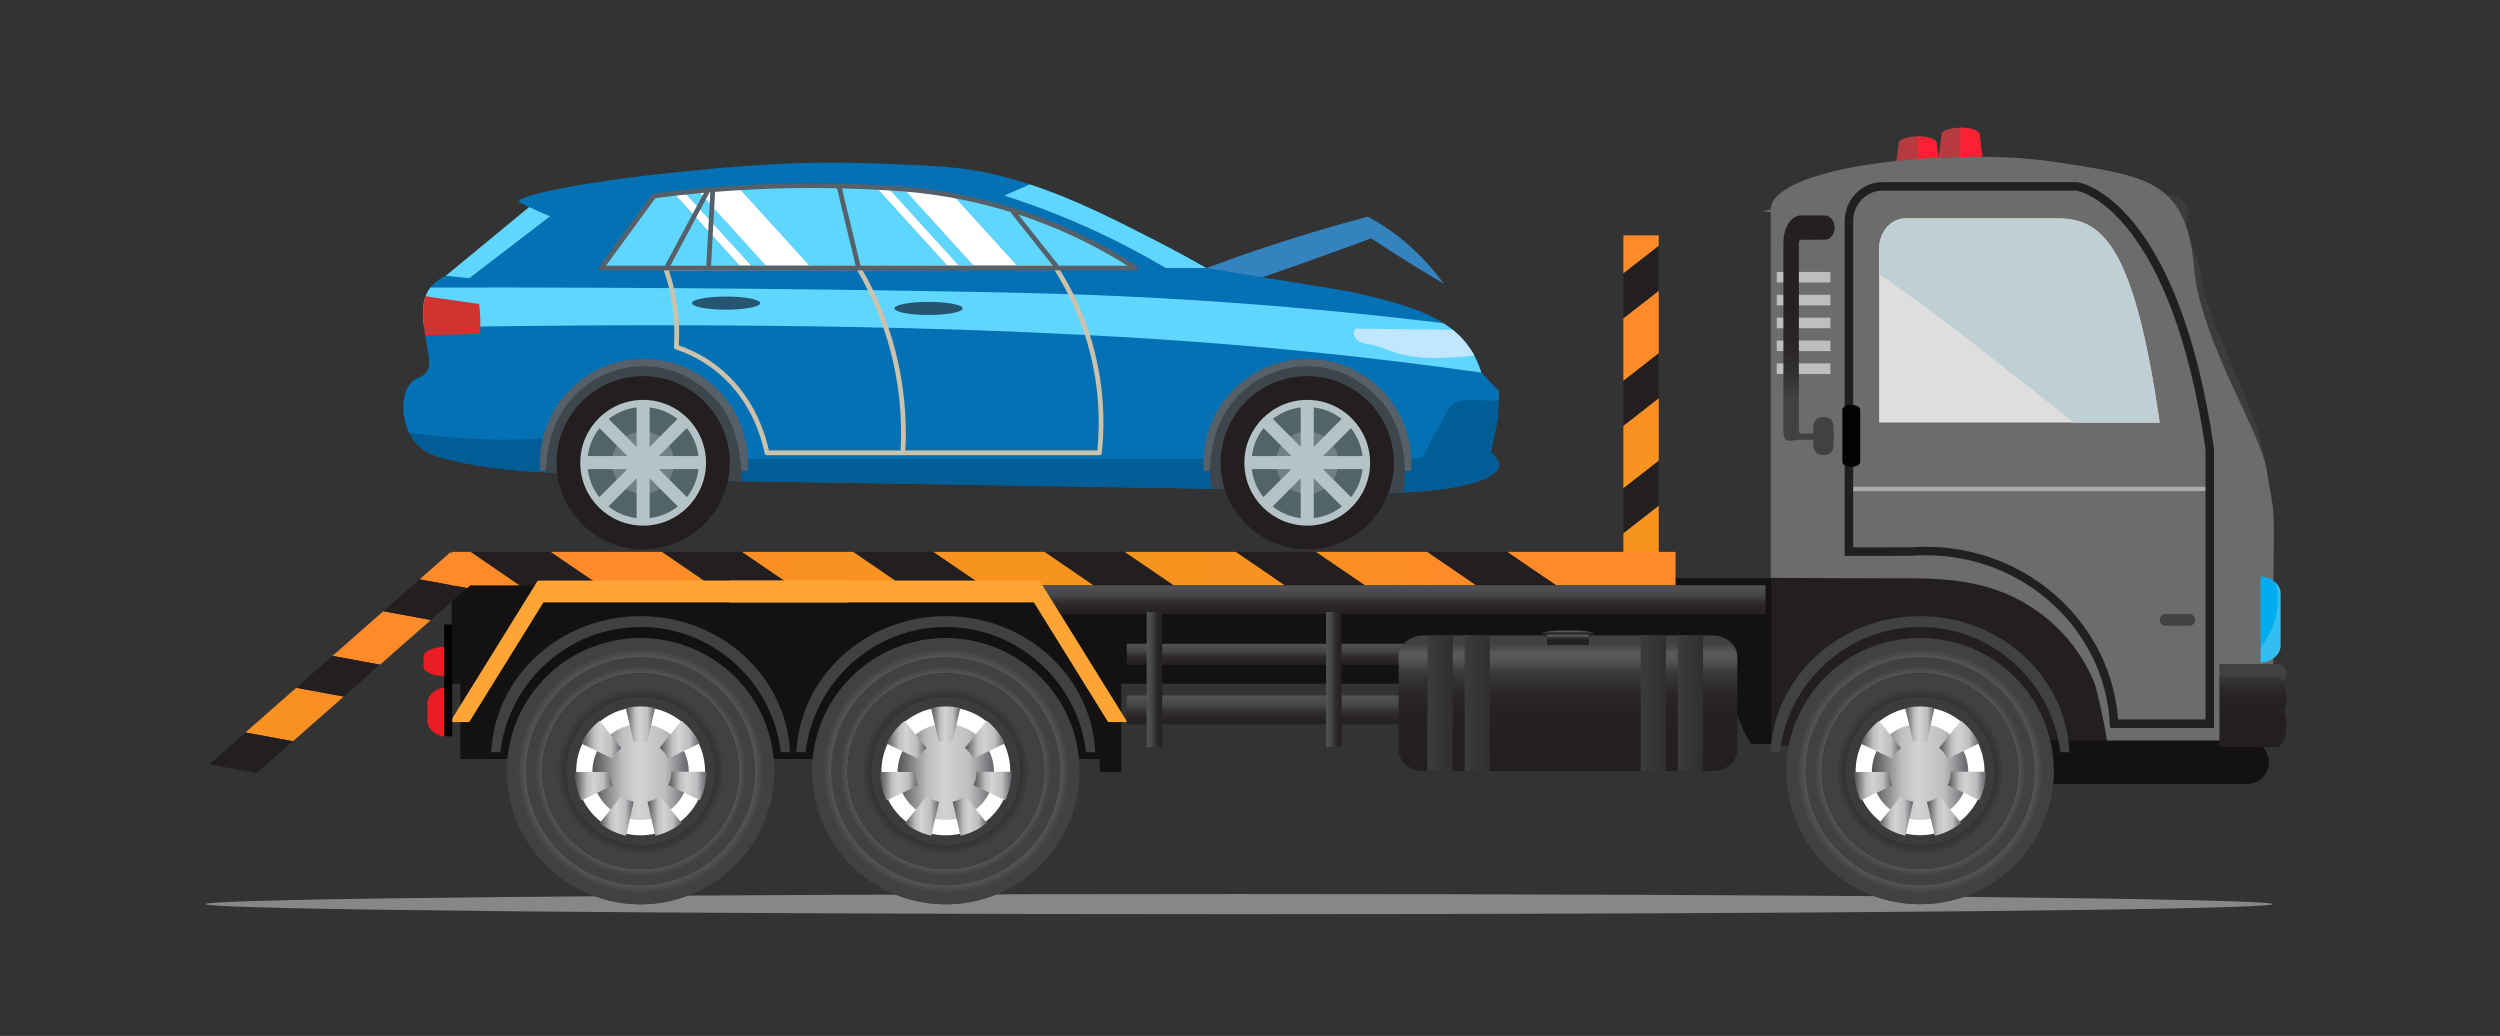 <svg width="292" height="121" viewBox="0 0 292 121" fill="none" xmlns="http://www.w3.org/2000/svg">
<rect x="0" y="0" width="292" height="121" fill="#333333" stroke="none"/>
<path d="M24 105.6C24 106.252 78.049 106.778 144.723 106.778C211.396 106.778 265.445 106.252 265.445 105.6C265.445 104.948 211.398 104.422 144.718 104.422C78.039 104.422 24 104.95 24 105.6Z" fill="#878787"/>
<path d="M52.774 67.535V79.85H202.013C202.353 82.342 203.205 84.739 204.514 86.89H207.162V67.535H52.774Z" fill="#131111"/>
<path d="M130.966 76.334V90.186H128.531C128.475 89.697 128.428 89.181 128.392 88.648H53.774V76.334H130.966Z" fill="#131111"/>
<path d="M226.769 15.736C226.767 15.718 226.767 15.7 226.769 15.683C226.769 15.258 227.763 14.912 228.989 14.912C230.17 14.912 231.136 15.233 231.204 15.638L231.725 19.672H226.266L226.769 15.736Z" fill="#B73A3E"/>
<path d="M228.993 14.912C230.172 14.912 231.125 15.235 231.2 15.638L231.72 19.672H228.99L228.993 14.912Z" fill="#F92133"/>
<path d="M221.765 16.757C221.764 16.74 221.764 16.722 221.765 16.704C221.765 16.28 222.759 15.934 223.985 15.934C225.167 15.934 226.133 16.254 226.201 16.66L226.721 20.707H221.26L221.765 16.757Z" fill="#B73A3E"/>
<path d="M223.989 15.934C225.166 15.934 226.121 16.256 226.196 16.66L226.716 20.707H223.987L223.989 15.934Z" fill="#F92133"/>
<path d="M250.545 22.926L252.01 22.822C252.138 22.877 252.264 22.939 252.383 23.004C252.665 22.883 252.968 22.821 253.275 22.822C253.576 22.824 253.874 22.885 254.151 23.002C254.429 23.119 254.681 23.289 254.892 23.503C255.104 23.717 255.271 23.97 255.384 24.248C255.497 24.526 255.554 24.823 255.552 25.123C255.553 25.581 255.418 26.029 255.164 26.41C256.017 28.423 256.951 30.731 257.06 32.117C257.556 38.404 265.719 49.982 264.736 57.966L250.545 52.919V22.926Z" fill="#3D3B3D"/>
<path d="M206.885 24.467C206.885 21.069 217.926 18.326 231.546 18.326C236.065 18.326 238.681 18.581 243.157 19.335C250.889 20.634 255.179 21.437 255.951 31.081C256.661 39.837 264.054 50.287 264.756 54.975C265.395 59.188 265.609 58.672 265.56 62.914C265.508 68.47 265.484 74.029 265.487 79.59C265.487 83.491 265.093 85.847 263.781 87.064H206.885V24.802C206.885 24.743 206.885 24.683 206.896 24.622C206.889 24.57 206.886 24.518 206.885 24.467Z" fill="#231F20"/>
<path d="M226.279 67.635C224.616 67.537 222.936 67.539 221.221 67.548C219.942 67.548 206.817 67.507 206.817 67.493V24.803C206.817 24.743 205.964 24.684 205.977 24.622C205.99 24.561 206.817 24.516 206.817 24.461C206.817 21.064 217.183 18.32 231.015 18.32C235.606 18.32 238.265 18.575 242.81 19.329C250.663 20.628 255.446 21.431 256.244 31.075C256.966 39.831 264.046 50.284 264.773 54.97C265.413 59.182 265.626 58.666 265.588 62.908C265.537 68.464 265.512 74.023 265.515 79.584C265.515 83.485 265.114 85.842 263.782 87.058H246.051C246.418 87.058 244.865 80.347 244.643 79.784C243.628 77.3 242.101 75.056 240.161 73.196C238.221 71.335 235.911 69.9 233.38 68.983C231.011 68.132 228.663 67.781 226.279 67.635Z" fill="#6C6C6C"/>
<path d="M213.795 31.762H207.524V32.996H213.795V31.762Z" fill="#BCBEC0"/>
<path d="M213.795 34.434H207.524V35.669H213.795V34.434Z" fill="#BCBEC0"/>
<path d="M213.795 37.106H207.524V38.338H213.795V37.106Z" fill="#BCBEC0"/>
<path d="M213.795 39.775H207.524V41.011H213.795V39.775Z" fill="#BCBEC0"/>
<path d="M213.795 42.444H207.524V43.68H213.795V42.444Z" fill="#BCBEC0"/>
<path d="M236.44 89.028C236.44 89.361 236.506 89.691 236.634 89.998C236.762 90.305 236.949 90.585 237.186 90.82C237.422 91.055 237.703 91.242 238.012 91.369C238.32 91.496 238.651 91.561 238.986 91.561H262.459C262.793 91.561 263.124 91.496 263.433 91.369C263.742 91.242 264.023 91.055 264.259 90.82C264.496 90.585 264.683 90.305 264.811 89.998C264.939 89.691 265.005 89.361 265.005 89.028C265.005 88.695 264.939 88.366 264.811 88.058C264.683 87.751 264.496 87.472 264.259 87.236C264.023 87.001 263.742 86.814 263.433 86.687C263.124 86.56 262.793 86.495 262.459 86.495H238.986C238.651 86.495 238.32 86.56 238.012 86.687C237.703 86.814 237.422 87.001 237.186 87.236C236.949 87.472 236.762 87.751 236.634 88.058C236.506 88.366 236.44 88.695 236.44 89.028Z" fill="#131111"/>
<path d="M239.87 90.075C239.869 93.148 238.953 96.151 237.237 98.706C235.522 101.26 233.084 103.251 230.233 104.427C227.381 105.602 224.244 105.909 221.217 105.309C218.19 104.71 215.41 103.23 213.228 101.057C211.045 98.884 209.559 96.115 208.957 93.102C208.354 90.088 208.663 86.964 209.843 84.124C211.024 81.285 213.023 78.858 215.589 77.15C218.154 75.442 221.171 74.53 224.257 74.528C226.308 74.527 228.339 74.928 230.234 75.709C232.129 76.49 233.85 77.635 235.3 79.079C236.751 80.522 237.901 82.237 238.685 84.124C239.469 86.01 239.872 88.033 239.87 90.075Z" fill="#3D3B3D"/>
<path d="M239.87 90.075C239.869 93.148 238.953 96.151 237.237 98.706C235.522 101.26 233.084 103.251 230.233 104.427C227.381 105.602 224.244 105.909 221.217 105.309C218.19 104.71 215.41 103.23 213.228 101.057C211.045 98.884 209.559 96.115 208.957 93.102C208.354 90.088 208.663 86.964 209.843 84.124C211.024 81.285 213.023 78.858 215.589 77.15C218.154 75.442 221.171 74.53 224.257 74.528C226.308 74.527 228.339 74.928 230.234 75.709C232.129 76.49 233.85 77.635 235.3 79.079C236.751 80.522 237.901 82.237 238.685 84.124C239.469 86.01 239.872 88.033 239.87 90.075Z" fill="url(#paint0_radial_6789_19437)"/>
<path d="M237.658 90.075C237.658 92.712 236.873 95.29 235.401 97.483C233.93 99.675 231.838 101.384 229.391 102.394C226.944 103.403 224.252 103.667 221.654 103.152C219.056 102.638 216.67 101.368 214.797 99.503C212.925 97.638 211.649 95.263 211.133 92.676C210.616 90.09 210.881 87.409 211.895 84.972C212.908 82.535 214.625 80.453 216.827 78.988C219.029 77.523 221.618 76.741 224.267 76.741C227.818 76.741 231.224 78.145 233.736 80.646C236.247 83.147 237.658 86.538 237.658 90.075Z" fill="url(#paint1_radial_6789_19437)"/>
<path d="M235.754 90.075C235.753 92.337 235.078 94.547 233.814 96.427C232.551 98.307 230.757 99.772 228.658 100.637C226.559 101.502 224.25 101.728 222.022 101.286C219.794 100.845 217.748 99.756 216.142 98.157C214.535 96.557 213.441 94.52 212.997 92.302C212.553 90.084 212.78 87.784 213.648 85.694C214.516 83.604 215.987 81.817 217.875 80.559C219.763 79.301 221.983 78.629 224.254 78.626C225.765 78.625 227.261 78.92 228.656 79.495C230.052 80.07 231.32 80.913 232.388 81.976C233.456 83.04 234.303 84.302 234.881 85.692C235.459 87.082 235.755 88.571 235.754 90.075Z" fill="#231F20"/>
<path d="M235.754 90.075C235.753 92.337 235.078 94.547 233.814 96.427C232.551 98.307 230.757 99.772 228.658 100.637C226.559 101.502 224.25 101.728 222.022 101.286C219.794 100.845 217.748 99.756 216.142 98.157C214.535 96.557 213.441 94.52 212.997 92.302C212.553 90.084 212.78 87.784 213.648 85.694C214.516 83.604 215.987 81.817 217.875 80.559C219.763 79.301 221.983 78.629 224.254 78.626C225.765 78.625 227.261 78.92 228.656 79.495C230.052 80.07 231.32 80.913 232.388 81.976C233.456 83.04 234.303 84.302 234.881 85.692C235.459 87.082 235.755 88.571 235.754 90.075Z" fill="url(#paint2_radial_6789_19437)"/>
<path d="M232.378 90.075C232.376 91.672 231.899 93.233 231.006 94.56C230.113 95.888 228.846 96.922 227.363 97.532C225.88 98.142 224.249 98.301 222.676 97.989C221.102 97.677 219.657 96.907 218.523 95.777C217.389 94.648 216.616 93.209 216.303 91.642C215.99 90.075 216.15 88.451 216.763 86.975C217.376 85.499 218.415 84.237 219.749 83.348C221.082 82.46 222.65 81.985 224.254 81.983C225.321 81.982 226.378 82.191 227.365 82.597C228.351 83.004 229.247 83.6 230.001 84.351C230.756 85.103 231.354 85.995 231.762 86.977C232.17 87.959 232.38 89.012 232.378 90.075Z" fill="white" stroke="#3D3B3D" stroke-width="1.18" stroke-miterlimit="10"/>
<path d="M229.896 90.16C229.897 91.269 229.567 92.353 228.949 93.275C228.331 94.197 227.452 94.916 226.423 95.341C225.395 95.766 224.263 95.878 223.17 95.663C222.078 95.447 221.074 94.914 220.286 94.131C219.498 93.348 218.961 92.349 218.742 91.262C218.524 90.175 218.634 89.048 219.059 88.023C219.484 86.998 220.204 86.121 221.13 85.504C222.055 84.887 223.143 84.556 224.256 84.555C224.996 84.553 225.73 84.697 226.414 84.978C227.098 85.259 227.72 85.672 228.244 86.193C228.768 86.713 229.183 87.332 229.467 88.013C229.75 88.693 229.896 89.423 229.896 90.16Z" fill="url(#paint3_linear_6789_19437)"/>
<path d="M226.49 87.36L229.03 84.175C229.929 84.891 230.657 85.796 231.163 86.825L227.484 88.61C227.251 88.125 226.911 87.698 226.49 87.36Z" fill="url(#paint4_linear_6789_19437)"/>
<path d="M229.05 96.131C228.15 96.85 227.099 97.358 225.975 97.617L225.067 93.647C225.59 93.526 226.08 93.29 226.5 92.957L229.05 96.131Z" fill="url(#paint5_linear_6789_19437)"/>
<path d="M221.027 88.616L217.34 86.856C217.841 85.821 218.57 84.912 219.472 84.196L222.031 87.381C221.608 87.713 221.265 88.135 221.027 88.616Z" fill="url(#paint6_linear_6789_19437)"/>
<path d="M227.852 90.16V90.137H231.942V90.16C231.943 91.308 231.684 92.442 231.183 93.477L227.496 91.708C227.73 91.225 227.852 90.696 227.852 90.16Z" fill="url(#paint7_linear_6789_19437)"/>
<path d="M220.678 90.166C220.68 90.703 220.802 91.231 221.036 91.714L217.358 93.489C216.852 92.457 216.59 91.323 216.59 90.175L220.678 90.166Z" fill="url(#paint8_linear_6789_19437)"/>
<path d="M222.533 82.709C223.656 82.454 224.821 82.451 225.945 82.699L225.052 86.677C224.525 86.561 223.979 86.561 223.452 86.677L222.533 82.709Z" fill="url(#paint9_linear_6789_19437)"/>
<path d="M223.468 93.64L222.566 97.613C221.441 97.359 220.388 96.857 219.485 96.143L222.033 92.959C222.453 93.292 222.944 93.525 223.468 93.64Z" fill="url(#paint10_linear_6789_19437)"/>
<path d="M207.873 87.865C208.856 79.627 215.814 73.236 224.26 73.236C232.706 73.236 239.667 79.627 240.645 87.865H241.711C241.313 79.02 233.651 71.964 224.26 71.964C214.869 71.964 207.201 79.02 206.811 87.865H207.873Z" fill="url(#paint11_radial_6789_19437)"/>
<path d="M90.431 90.075C90.432 93.149 89.517 96.154 87.803 98.71C86.088 101.266 83.651 103.259 80.8 104.435C77.948 105.612 74.81 105.921 71.782 105.322C68.754 104.722 65.973 103.243 63.79 101.07C61.607 98.896 60.12 96.127 59.517 93.113C58.915 90.098 59.224 86.974 60.405 84.134C61.586 81.294 63.586 78.867 66.153 77.159C68.72 75.451 71.737 74.54 74.824 74.54C76.873 74.539 78.903 74.941 80.796 75.722C82.689 76.502 84.41 77.646 85.859 79.089C87.308 80.532 88.458 82.244 89.242 84.129C90.027 86.014 90.431 88.035 90.431 90.075Z" fill="#3D3B3D"/>
<path d="M90.431 90.075C90.432 93.149 89.517 96.154 87.803 98.71C86.088 101.266 83.651 103.259 80.8 104.435C77.948 105.612 74.81 105.921 71.782 105.322C68.754 104.722 65.973 103.243 63.79 101.07C61.607 98.896 60.12 96.127 59.517 93.113C58.915 90.098 59.224 86.974 60.405 84.134C61.586 81.294 63.586 78.867 66.153 77.159C68.72 75.451 71.737 74.54 74.824 74.54C76.873 74.539 78.903 74.941 80.796 75.722C82.689 76.502 84.41 77.646 85.859 79.089C87.308 80.532 88.458 82.244 89.242 84.129C90.027 86.014 90.431 88.035 90.431 90.075Z" fill="url(#paint12_radial_6789_19437)"/>
<path d="M88.209 90.075C88.21 92.712 87.424 95.291 85.953 97.484C84.481 99.678 82.39 101.387 79.943 102.397C77.495 103.407 74.802 103.671 72.204 103.157C69.606 102.643 67.219 101.373 65.346 99.508C63.472 97.643 62.197 95.266 61.68 92.679C61.163 90.092 61.428 87.411 62.441 84.974C63.455 82.537 65.172 80.454 67.374 78.988C69.577 77.523 72.166 76.741 74.816 76.741C78.367 76.741 81.774 78.145 84.285 80.646C86.797 83.147 88.209 86.538 88.209 90.075Z" fill="url(#paint13_radial_6789_19437)"/>
<path d="M86.317 90.075C86.317 92.338 85.644 94.55 84.382 96.431C83.12 98.313 81.325 99.779 79.226 100.646C77.127 101.512 74.817 101.739 72.588 101.298C70.359 100.857 68.312 99.768 66.705 98.168C65.098 96.569 64.003 94.53 63.559 92.311C63.116 90.092 63.343 87.792 64.212 85.701C65.081 83.611 66.553 81.824 68.442 80.566C70.332 79.309 72.553 78.638 74.825 78.637C76.334 78.637 77.828 78.933 79.222 79.507C80.616 80.082 81.883 80.924 82.95 81.986C84.017 83.049 84.864 84.309 85.441 85.697C86.019 87.085 86.316 88.573 86.317 90.075Z" fill="#231F20"/>
<path d="M86.317 90.075C86.317 92.338 85.644 94.55 84.382 96.431C83.12 98.313 81.325 99.779 79.226 100.646C77.127 101.512 74.817 101.739 72.588 101.298C70.359 100.857 68.312 99.768 66.705 98.168C65.098 96.569 64.003 94.53 63.559 92.311C63.116 90.092 63.343 87.792 64.212 85.701C65.081 83.611 66.553 81.824 68.442 80.566C70.332 79.309 72.553 78.638 74.825 78.637C76.334 78.637 77.828 78.933 79.222 79.507C80.616 80.082 81.883 80.924 82.95 81.986C84.017 83.049 84.864 84.309 85.441 85.697C86.019 87.085 86.316 88.573 86.317 90.075Z" fill="url(#paint14_radial_6789_19437)"/>
<path d="M82.939 90.075C82.939 91.674 82.463 93.236 81.571 94.565C80.679 95.894 79.412 96.93 77.929 97.541C76.446 98.153 74.814 98.313 73.24 98.001C71.665 97.689 70.219 96.92 69.084 95.789C67.949 94.659 67.176 93.219 66.863 91.652C66.55 90.084 66.711 88.459 67.325 86.983C67.939 85.506 68.98 84.244 70.314 83.356C71.649 82.468 73.218 81.994 74.823 81.994C76.976 81.994 79.04 82.846 80.562 84.361C82.084 85.876 82.939 87.932 82.939 90.075Z" fill="white" stroke="#3D3B3D" stroke-width="1.18" stroke-miterlimit="10"/>
<path d="M80.453 90.16C80.453 91.269 80.123 92.354 79.505 93.276C78.886 94.198 78.007 94.918 76.978 95.342C75.949 95.767 74.817 95.878 73.724 95.662C72.631 95.446 71.628 94.912 70.84 94.128C70.052 93.344 69.516 92.345 69.298 91.257C69.081 90.169 69.192 89.041 69.618 88.017C70.044 86.992 70.766 86.116 71.692 85.5C72.618 84.884 73.707 84.555 74.821 84.555C75.561 84.554 76.293 84.699 76.976 84.981C77.659 85.262 78.28 85.675 78.803 86.196C79.326 86.716 79.741 87.334 80.024 88.014C80.307 88.695 80.453 89.424 80.453 90.16Z" fill="url(#paint15_linear_6789_19437)"/>
<path d="M77.047 87.36L79.587 84.175C80.485 84.891 81.213 85.796 81.719 86.825L78.039 88.61C77.808 88.124 77.469 87.696 77.047 87.36Z" fill="url(#paint16_linear_6789_19437)"/>
<path d="M79.612 96.131C78.712 96.85 77.66 97.358 76.535 97.617L75.629 93.64C76.153 93.519 76.643 93.283 77.064 92.95L79.612 96.131Z" fill="url(#paint17_linear_6789_19437)"/>
<path d="M71.576 88.616L67.889 86.856C68.389 85.821 69.118 84.911 70.021 84.196L72.58 87.381C72.157 87.713 71.814 88.135 71.576 88.616Z" fill="url(#paint18_linear_6789_19437)"/>
<path d="M78.413 90.16V90.137H82.503V90.16C82.503 91.307 82.244 92.439 81.744 93.472L78.059 91.704C78.291 91.222 78.412 90.695 78.413 90.16Z" fill="url(#paint19_linear_6789_19437)"/>
<path d="M71.237 90.166C71.237 90.703 71.359 91.232 71.593 91.714L67.914 93.489C67.411 92.456 67.148 91.323 67.147 90.175L71.237 90.166Z" fill="url(#paint20_linear_6789_19437)"/>
<path d="M73.094 82.709C74.216 82.454 75.382 82.45 76.506 82.699L75.61 86.678C75.084 86.561 74.539 86.561 74.013 86.678L73.094 82.709Z" fill="url(#paint21_linear_6789_19437)"/>
<path d="M74.024 93.64L73.122 97.613C71.998 97.358 70.945 96.856 70.041 96.143L72.589 92.959C73.009 93.292 73.5 93.525 74.024 93.64Z" fill="url(#paint22_linear_6789_19437)"/>
<path d="M58.435 87.865C59.418 79.627 66.374 73.236 74.821 73.236C83.267 73.236 90.227 79.627 91.206 87.865H92.272C91.873 79.02 84.212 71.964 74.821 71.964C65.43 71.964 57.762 79.02 57.371 87.865H58.435Z" fill="url(#paint23_radial_6789_19437)"/>
<path d="M259.227 77.548H265.905C266.061 77.541 266.216 77.566 266.361 77.621C266.506 77.675 266.639 77.758 266.751 77.865C266.864 77.972 266.953 78.101 267.014 78.243C267.075 78.386 267.106 78.539 267.106 78.693C267.106 78.848 267.075 79.001 267.014 79.144C266.953 79.286 266.864 79.414 266.751 79.521C266.639 79.628 266.506 79.712 266.361 79.766C266.216 79.821 266.061 79.846 265.905 79.839H259.227V77.548Z" fill="url(#paint24_radial_6789_19437)"/>
<path d="M259.227 78.983H265.905C266.545 78.983 267.057 80.141 267.057 81.565C267.063 82.093 266.984 82.619 266.822 83.122C266.983 83.625 267.063 84.15 267.057 84.678C267.057 86.105 266.541 87.26 265.905 87.26H259.227V78.983Z" fill="url(#paint25_linear_6789_19437)"/>
<path d="M264.041 67.333C265.34 67.392 266.372 68.257 266.372 69.316V75.399C266.372 76.461 265.34 77.325 264.041 77.382V67.333Z" fill="#00AEEF"/>
<path opacity="0.2" d="M266.051 70.117C266.051 69.406 265.959 68.698 265.776 68.01C265.962 68.173 266.111 68.372 266.215 68.596C266.319 68.819 266.375 69.061 266.38 69.308V75.391C266.38 76.452 265.348 77.316 264.049 77.374V75.518C265.336 74.009 266.045 72.096 266.051 70.117Z" fill="white"/>
<path d="M258.1 56.851H215.953V57.371H258.1V56.851Z" fill="#A7A9AC"/>
<path d="M215.953 64.433V25.834C215.953 23.588 217.713 21.768 219.881 21.768H242.429C243.9 21.834 254.174 25.397 258.1 52.413V84.529H246.924C246.344 73.299 236.714 64.358 224.922 64.358C224.338 64.358 223.758 64.382 223.184 64.424L215.953 64.433Z" stroke="#202020" stroke-width="0.99" stroke-miterlimit="10"/>
<path d="M219.481 49.351V29.032C219.481 27.082 220.862 25.505 222.568 25.505H240.303C245.46 25.505 249.227 28.407 252.245 49.351H219.481Z" fill="#DEDEDE"/>
<path d="M238.103 46.09C234.904 43.593 231.74 41.067 228.522 38.599C225.562 36.33 222.536 34.141 219.481 32.017V29.045C219.481 27.096 220.862 25.518 222.568 25.518H240.303C245.46 25.518 249.227 28.421 252.245 49.364H242.263C240.878 48.272 239.492 47.18 238.103 46.09Z" fill="#BFCFD3"/>
<path d="M216.233 54.528C216.808 54.528 217.277 54.267 217.277 53.946V47.872C217.277 47.551 216.808 47.29 216.233 47.29C215.657 47.29 215.188 47.551 215.188 47.872V53.946C215.188 54.267 215.657 54.528 216.233 54.528Z" fill="#020200"/>
<path d="M213.041 48.714H212.93C212.306 48.714 211.8 49.058 211.8 50.035V50.634H210.333C210.21 50.634 210.109 50.477 210.109 50.281V28.352C210.109 28.157 210.21 28 210.333 28H212.93V27.979C212.993 27.992 213.056 27.999 213.12 28C213.76 28 214.284 27.363 214.284 26.582C214.284 25.8 213.762 25.166 213.12 25.166C213.056 25.166 212.993 25.173 212.93 25.187V25.166H210.333C209.214 25.166 208.301 26.597 208.301 28.35V50.281C208.301 52.037 209.214 51.358 210.333 51.358H211.8V51.827C211.8 52.806 212.306 53.148 212.93 53.148H213.041C213.666 53.148 214.171 52.806 214.171 51.827V50.035C214.171 49.058 213.666 48.714 213.041 48.714Z" fill="url(#paint26_radial_6789_19437)"/>
<path d="M189.61 64.772V62.267L193.74 59.046V64.772H189.61Z" fill="url(#paint27_radial_6789_19437)"/>
<path d="M193.74 53.823L189.61 57.044V49.721L193.74 46.498V53.823Z" fill="url(#paint28_radial_6789_19437)"/>
<path d="M193.74 41.275L189.61 44.496V37.17L193.74 33.952V41.275Z" fill="url(#paint29_radial_6789_19437)"/>
<path d="M189.61 31.947V27.486H193.74V28.726L189.61 31.947Z" fill="url(#paint30_radial_6789_19437)"/>
<path d="M193.74 59.046L189.61 62.267V57.044L193.74 53.823V59.046Z" fill="#231F20"/>
<path d="M193.74 46.498L189.61 49.721V44.495L193.74 41.274V46.498Z" fill="#231F20"/>
<path d="M193.74 33.952L189.61 37.171V31.948L193.74 28.727V33.952Z" fill="#231F20"/>
<path d="M34.215 86.576L28.66 85.552L34.597 80.334L40.152 81.357L34.215 86.576Z" fill="url(#paint31_radial_6789_19437)"/>
<path d="M44.389 77.635L38.834 76.61L44.771 71.391L50.326 72.414L44.389 77.635Z" fill="url(#paint32_radial_6789_19437)"/>
<path d="M49.004 67.669L52.62 64.49L55.563 67.809L54.559 68.692L49.004 67.669Z" fill="url(#paint33_radial_6789_19437)"/>
<path d="M29.981 90.298L24.426 89.274L28.661 85.552L34.216 86.576L29.981 90.298Z" fill="#231F20"/>
<path d="M40.151 81.357L34.596 80.334L38.831 76.609L44.386 77.635L40.151 81.357Z" fill="#231F20"/>
<path d="M50.319 72.414L44.764 71.391L48.999 67.668L54.554 68.692L50.319 72.414Z" fill="#231F20"/>
<path d="M195.704 64.456V68.374H181.758L176.022 64.456H195.704Z" fill="url(#paint34_radial_6789_19437)"/>
<path d="M122.025 64.456L127.759 68.374H114.717L108.979 64.456H122.025Z" fill="url(#paint35_radial_6789_19437)"/>
<path d="M144.368 64.457L150.104 68.374H137.061L131.324 64.457H144.368Z" fill="url(#paint36_radial_6789_19437)"/>
<path d="M99.677 64.457L105.413 68.374H92.369L86.633 64.457H99.677Z" fill="url(#paint37_radial_6789_19437)"/>
<path d="M166.716 64.457L172.452 68.374H159.408L153.672 64.457H166.716Z" fill="url(#paint38_radial_6789_19437)"/>
<path d="M77.331 64.457L83.067 68.374H70.023L64.287 64.457H77.331Z" fill="url(#paint39_radial_6789_19437)"/>
<path d="M60.721 68.374H52.774V64.457H54.985L60.721 68.374Z" fill="url(#paint40_radial_6789_19437)"/>
<path d="M176.017 64.457L181.753 68.374H172.449L166.713 64.457H176.017Z" fill="#231F20"/>
<path d="M153.671 64.456L159.407 68.374H150.104L144.367 64.456H153.671Z" fill="#231F20"/>
<path d="M131.327 64.456L137.063 68.374H127.76L122.026 64.456H131.327Z" fill="#231F20"/>
<path d="M108.981 64.457L114.72 68.374H105.416L99.68 64.457H108.981Z" fill="#231F20"/>
<path d="M86.632 64.457L92.368 68.374H83.064L77.328 64.457H86.632Z" fill="#231F20"/>
<path d="M64.288 64.457L70.024 68.374H60.723L54.987 64.457H64.288Z" fill="#231F20"/>
<path d="M206.214 68.359H121.397V71.726H206.214V68.359Z" fill="url(#paint41_linear_6789_19437)"/>
<path d="M168.15 75.191H131.606V77.65H168.15V75.191Z" fill="url(#paint42_linear_6789_19437)"/>
<path d="M126.079 90.075C126.08 93.149 125.165 96.154 123.451 98.71C121.736 101.266 119.299 103.259 116.447 104.436C113.596 105.612 110.457 105.921 107.429 105.321C104.402 104.722 101.62 103.242 99.437 101.069C97.254 98.895 95.768 96.126 95.165 93.112C94.563 90.097 94.872 86.972 96.054 84.132C97.235 81.292 99.236 78.865 101.803 77.158C104.37 75.45 107.387 74.539 110.475 74.54C112.524 74.539 114.553 74.941 116.446 75.722C118.339 76.502 120.06 77.647 121.509 79.089C122.958 80.532 124.107 82.245 124.891 84.13C125.676 86.015 126.079 88.035 126.079 90.075Z" fill="#3D3B3D"/>
<path d="M126.079 90.075C126.08 93.149 125.165 96.154 123.451 98.71C121.736 101.266 119.299 103.259 116.447 104.436C113.596 105.612 110.457 105.921 107.429 105.321C104.402 104.722 101.62 103.242 99.437 101.069C97.254 98.895 95.768 96.126 95.165 93.112C94.563 90.097 94.872 86.972 96.054 84.132C97.235 81.292 99.236 78.865 101.803 77.158C104.37 75.45 107.387 74.539 110.475 74.54C112.524 74.539 114.553 74.941 116.446 75.722C118.339 76.502 120.06 77.647 121.509 79.089C122.958 80.532 124.107 82.245 124.891 84.13C125.676 86.015 126.079 88.035 126.079 90.075Z" fill="url(#paint43_radial_6789_19437)"/>
<path d="M123.865 90.075C123.866 92.712 123.081 95.291 121.609 97.484C120.138 99.678 118.046 101.387 115.599 102.397C113.152 103.407 110.458 103.671 107.86 103.157C105.262 102.643 102.875 101.373 101.002 99.508C99.129 97.643 97.853 95.266 97.336 92.679C96.819 90.092 97.084 87.411 98.098 84.974C99.111 82.537 100.828 80.454 103.031 78.988C105.233 77.523 107.823 76.741 110.472 76.741C114.024 76.741 117.43 78.145 119.942 80.646C122.453 83.147 123.865 86.538 123.865 90.075Z" fill="url(#paint44_radial_6789_19437)"/>
<path d="M121.963 90.075C121.964 92.338 121.29 94.55 120.028 96.431C118.766 98.313 116.972 99.779 114.873 100.646C112.773 101.512 110.463 101.739 108.235 101.298C106.006 100.857 103.958 99.768 102.351 98.168C100.744 96.569 99.65 94.53 99.206 92.311C98.762 90.092 98.989 87.792 99.858 85.701C100.728 83.611 102.2 81.824 104.089 80.566C105.978 79.309 108.199 78.638 110.472 78.637C111.981 78.637 113.475 78.933 114.869 79.507C116.263 80.082 117.529 80.924 118.597 81.986C119.664 83.049 120.51 84.309 121.088 85.697C121.665 87.085 121.963 88.573 121.963 90.075Z" fill="#231F20"/>
<path d="M121.963 90.075C121.964 92.338 121.29 94.55 120.028 96.431C118.766 98.313 116.972 99.779 114.873 100.646C112.773 101.512 110.463 101.739 108.235 101.298C106.006 100.857 103.958 99.768 102.351 98.168C100.744 96.569 99.65 94.53 99.206 92.311C98.762 90.092 98.989 87.792 99.858 85.701C100.728 83.611 102.2 81.824 104.089 80.566C105.978 79.309 108.199 78.638 110.472 78.637C111.981 78.637 113.475 78.933 114.869 79.507C116.263 80.082 117.529 80.924 118.597 81.986C119.664 83.049 120.51 84.309 121.088 85.697C121.665 87.085 121.963 88.573 121.963 90.075Z" fill="url(#paint45_radial_6789_19437)"/>
<path d="M118.591 90.075C118.591 91.674 118.115 93.236 117.224 94.565C116.332 95.894 115.064 96.93 113.581 97.541C112.098 98.153 110.466 98.313 108.892 98.001C107.318 97.689 105.872 96.92 104.737 95.789C103.602 94.659 102.829 93.219 102.516 91.652C102.202 90.084 102.363 88.459 102.977 86.983C103.592 85.506 104.632 84.244 105.967 83.356C107.301 82.468 108.87 81.994 110.475 81.994C112.628 81.994 114.692 82.846 116.214 84.361C117.736 85.876 118.591 87.932 118.591 90.075Z" fill="white" stroke="#3D3B3D" stroke-width="1.18" stroke-miterlimit="10"/>
<path d="M116.103 90.16C116.104 91.269 115.774 92.354 115.155 93.276C114.537 94.198 113.657 94.918 112.628 95.342C111.599 95.767 110.467 95.878 109.374 95.662C108.282 95.446 107.278 94.912 106.49 94.128C105.702 93.344 105.166 92.345 104.948 91.257C104.731 90.169 104.842 89.041 105.269 88.017C105.695 86.992 106.417 86.116 107.343 85.5C108.269 84.884 109.358 84.555 110.472 84.555C111.211 84.554 111.943 84.699 112.627 84.981C113.31 85.262 113.931 85.675 114.454 86.196C114.977 86.716 115.392 87.334 115.675 88.014C115.958 88.695 116.103 89.424 116.103 90.16Z" fill="url(#paint46_linear_6789_19437)"/>
<path d="M112.7 87.359L115.239 84.175C116.138 84.89 116.866 85.795 117.372 86.824L113.693 88.61C113.462 88.124 113.122 87.696 112.7 87.359Z" fill="url(#paint47_linear_6789_19437)"/>
<path d="M115.259 96.131C114.359 96.85 113.308 97.358 112.184 97.617L111.276 93.647C111.799 93.526 112.289 93.29 112.709 92.957L115.259 96.131Z" fill="url(#paint48_linear_6789_19437)"/>
<path d="M107.236 88.616L103.549 86.856C104.048 85.823 104.773 84.914 105.671 84.196L108.23 87.381C107.811 87.714 107.471 88.136 107.236 88.616Z" fill="url(#paint49_linear_6789_19437)"/>
<path d="M114.061 90.16V90.137H118.151V90.16C118.152 91.307 117.892 92.439 117.392 93.472L113.705 91.704C113.939 91.222 114.061 90.695 114.061 90.16Z" fill="url(#paint50_linear_6789_19437)"/>
<path d="M106.889 90.166C106.891 90.703 107.013 91.231 107.247 91.714L103.567 93.489C103.063 92.456 102.801 91.323 102.799 90.175L106.889 90.166Z" fill="url(#paint51_linear_6789_19437)"/>
<path d="M108.746 82.709C109.869 82.454 111.034 82.45 112.158 82.699L111.263 86.678C110.736 86.561 110.19 86.561 109.663 86.678L108.746 82.709Z" fill="url(#paint52_linear_6789_19437)"/>
<path d="M109.681 93.64L108.779 97.613C107.654 97.358 106.602 96.856 105.698 96.143L108.256 92.959C108.673 93.29 109.16 93.523 109.681 93.64Z" fill="url(#paint53_linear_6789_19437)"/>
<path d="M94.088 87.865C95.069 79.627 102.027 73.236 110.473 73.236C118.919 73.236 125.879 79.627 126.858 87.865H127.924C127.526 79.02 119.864 71.964 110.473 71.964C101.082 71.964 93.414 79.02 93.024 87.865H94.088Z" fill="url(#paint54_radial_6789_19437)"/>
<path d="M54.804 84.338H52.691L52.627 84.234L62.769 67.883L62.797 67.928V67.811H99.036V70.357H63.477L54.804 84.338Z" fill="#FFA535"/>
<path d="M129.43 84.338L120.755 70.357H85.196V67.811H121.435V67.928L121.463 67.883L131.607 84.234L131.541 84.338H129.43Z" fill="#FFA535"/>
<path d="M52.031 80.309C50.86 80.364 49.926 81.175 49.926 82.171V84.16C49.926 85.156 50.86 85.967 52.031 86.022V80.309Z" fill="#EC1C24"/>
<path d="M52.034 75.537C50.611 75.569 49.475 76.064 49.475 76.667V77.873C49.475 78.476 50.605 78.968 52.034 79.002V75.537Z" fill="#EC1C24"/>
<path d="M51.882 86.011H52.821V72.941H51.882V86.011Z" fill="#020200"/>
<path d="M252.254 72.41C252.254 72.5 252.271 72.589 252.306 72.672C252.34 72.755 252.391 72.831 252.455 72.895C252.518 72.958 252.594 73.009 252.678 73.043C252.761 73.078 252.85 73.096 252.941 73.096H255.713C255.896 73.096 256.071 73.023 256.2 72.895C256.329 72.766 256.402 72.592 256.402 72.41C256.401 72.228 256.328 72.054 256.199 71.926C256.07 71.798 255.895 71.726 255.713 71.726H252.941C252.759 71.726 252.584 71.798 252.455 71.926C252.326 72.055 252.254 72.228 252.254 72.41Z" fill="#424242"/>
<path d="M167.421 81.226H131.606V84.595H167.421V81.226Z" fill="url(#paint55_linear_6789_19437)"/>
<path d="M163.362 87.583C163.362 88.954 164.662 90.065 166.266 90.065H200.017C201.621 90.065 202.922 88.954 202.922 87.583V76.699C202.922 75.327 201.621 74.217 200.017 74.217H166.266C164.662 74.217 163.362 75.327 163.362 76.699V87.583Z" fill="url(#paint56_linear_6789_19437)"/>
<path d="M198.918 74.212H195.975V90.065H198.918V74.212Z" fill="url(#paint57_linear_6789_19437)"/>
<path d="M194.578 74.212H191.633V90.065H194.578V74.212Z" fill="url(#paint58_linear_6789_19437)"/>
<path d="M174.012 74.212H171.067V90.064H174.012V74.212Z" fill="url(#paint59_linear_6789_19437)"/>
<path d="M169.672 74.212H166.727V90.064H169.672V74.212Z" fill="url(#paint60_linear_6789_19437)"/>
<path d="M180.002 74.066C180.002 74.319 181.407 74.522 183.141 74.522C184.875 74.522 186.28 74.31 186.28 74.066C186.28 73.822 184.875 73.609 183.141 73.609C181.407 73.609 180.002 73.813 180.002 74.066Z" fill="url(#paint61_linear_6789_19437)"/>
<path d="M185.583 74.066H180.696V75.343H185.583V74.066Z" fill="url(#paint62_linear_6789_19437)"/>
<path d="M156.699 71.477H154.889V87.261H156.699V71.477Z" fill="url(#paint63_linear_6789_19437)"/>
<path d="M135.746 71.477H133.934V87.261H135.746V71.477Z" fill="url(#paint64_linear_6789_19437)"/>
<path d="M157.071 26.042C157.976 25.788 158.876 25.543 159.773 25.305C160.385 25.636 161.009 26.005 161.64 26.418C164.812 28.496 167.073 30.978 168.655 33.164C167.587 32.53 166.511 31.878 165.427 31.209C163.612 30.089 161.85 28.965 160.141 27.843C159.624 28.034 159.105 28.225 158.586 28.416C154.037 30.085 149.507 31.695 144.997 33.246C144.17 33.532 139.867 34.989 138.013 34.188C137.629 34.022 137.562 33.851 137.544 33.773C137.39 33.097 139.209 32.099 140.904 31.312C146.024 29.403 151.413 27.627 157.071 26.042Z" fill="#3483BF"/>
<path d="M52.072 32.203C53.288 32.831 54.503 33.459 55.718 34.087C58.732 31.086 61.746 28.085 64.76 25.084L62.929 23.254C59.31 26.237 55.691 29.22 52.072 32.203Z" fill="#5FD6FF"/>
<path d="M174.13 52.822C174.398 51.535 174.667 50.248 174.935 48.962C174.992 47.874 175.049 46.787 175.106 45.7C174.412 44.973 173.718 44.247 173.024 43.521C172.88 43.023 172.61 42.232 172.11 41.353C169.53 36.828 163.937 35.482 157.878 34.112C157.271 33.975 153.571 33.372 146.195 32.172C144.714 31.93 142.349 31.546 140.903 31.312C139.556 30.541 137.496 29.39 134.939 28.081C128.998 25.039 123.071 22.005 116.142 20.365C112.324 19.461 109.044 19.339 102.483 19.096C92.865 18.74 85.728 19.437 79.222 20.097C67.918 21.244 60.569 22.816 60.627 23.552C60.634 23.651 61.25 23.933 62.48 24.495C63.154 24.804 63.756 25.057 64.255 25.259C61.105 27.671 57.955 30.084 54.805 32.496C53.894 32.398 52.983 32.301 52.073 32.203C50.841 32.783 50.276 33.5 49.991 33.992C49.084 35.563 49.418 37.648 49.796 40.009C50.066 41.693 50.388 42.586 49.829 43.423C49.359 44.127 48.805 43.986 48.17 44.562C46.618 45.97 46.773 49.679 48.569 51.735C49.577 52.889 50.882 53.272 51.618 53.473C56.314 54.758 61.464 55.124 65.244 55.203C71.716 55.526 78.188 55.849 84.66 56.172C104.119 56.483 123.577 56.794 143.034 57.105C145.933 56.697 149.552 56.416 153.7 56.641C158.711 56.914 160.303 57.699 164.861 57.473C168.778 57.278 174.84 56.339 175.073 54.416C175.147 53.809 174.625 53.235 174.13 52.822Z" fill="#0371B4"/>
<path d="M65.244 55.203C61.464 55.124 56.314 54.758 51.617 53.472C50.882 53.271 49.577 52.889 48.569 51.735C48.255 51.375 47.993 50.965 47.779 50.525C54.109 51.465 60.556 51.605 66.92 50.936C67.179 51.803 67.276 52.72 67.534 53.587H162.906C164.002 53.676 165.112 53.606 166.195 53.413C167.06 51.697 167.958 49.997 168.888 48.315C169.128 47.88 169.383 47.431 169.789 47.145C170.362 46.741 171.116 46.736 171.817 46.748C172.894 46.766 173.971 46.783 175.048 46.8C175.01 47.521 174.972 48.242 174.934 48.962C174.666 50.249 174.398 51.536 174.13 52.822C174.624 53.236 175.146 53.809 175.073 54.416C174.84 56.34 168.779 57.279 164.861 57.473C160.303 57.699 158.711 56.914 153.7 56.642C149.552 56.416 145.933 56.697 143.035 57.105C123.576 56.794 104.118 56.483 84.661 56.172C78.188 55.849 71.716 55.526 65.244 55.203Z" fill="#005D96"/>
<path d="M140.598 55.001C140.574 54.687 140.558 54.371 140.558 54.051C140.558 47.343 145.995 41.905 152.703 41.905C159.411 41.905 164.849 47.343 164.849 54.051C164.849 54.371 164.833 54.687 164.808 55.001H140.598Z" fill="#566068"/>
<path d="M141.471 57.054C141.364 56.342 141.268 55.325 141.358 54.113C141.444 52.96 141.766 48.613 145.356 45.513C146.024 44.937 148.716 42.754 152.704 42.767C156.786 42.781 160.211 45.09 162.043 47.815C163.719 50.308 163.962 53 164.05 54.113C164.159 55.505 164.046 56.677 163.915 57.506C156.434 57.355 148.952 57.205 141.471 57.054Z" fill="#3E464C"/>
<path d="M152.685 62.783C157.5 62.783 161.417 58.865 161.417 54.05C161.417 49.236 157.5 45.318 152.685 45.318C147.87 45.318 143.953 49.236 143.953 54.05C143.953 58.865 147.87 62.783 152.685 62.783Z" fill="#B5C3C6"/>
<path d="M152.685 46.708C156.74 46.708 160.028 49.996 160.028 54.051C160.028 58.106 156.74 61.394 152.685 61.394C148.629 61.394 145.342 58.106 145.342 54.051C145.342 49.996 148.629 46.708 152.685 46.708ZM152.685 43.93C147.104 43.93 142.563 48.47 142.563 54.051C142.563 59.632 147.104 64.172 152.685 64.172C158.265 64.172 162.806 59.632 162.806 54.051C162.806 48.47 158.265 43.93 152.685 43.93Z" fill="#231F20"/>
<path d="M152.685 60.563C156.281 60.563 159.197 57.648 159.197 54.051C159.197 50.454 156.281 47.538 152.685 47.538C149.088 47.538 146.172 50.454 146.172 54.051C146.172 57.648 149.088 60.563 152.685 60.563Z" fill="#516568"/>
<path opacity="0.56" d="M155.258 56.626C156.681 55.203 156.681 52.897 155.258 51.474C153.835 50.051 151.529 50.051 150.106 51.474C148.683 52.897 148.683 55.203 150.106 56.626C151.529 58.048 153.835 58.048 155.258 56.626Z" fill="#8A979B"/>
<path d="M151.923 60.895H153.446V47.168H151.923V60.895Z" fill="#B5C3C6"/>
<path d="M159.548 54.793V53.271H145.822V54.793H159.548Z" fill="#B5C3C6"/>
<path d="M157.003 59.423L158.079 58.347L148.373 48.641L147.296 49.717L157.003 59.423Z" fill="#B5C3C6"/>
<path d="M158.077 49.714L157 48.638L147.294 58.343L148.37 59.42L158.077 49.714Z" fill="#B5C3C6"/>
<path d="M63.108 55.001C63.084 54.687 63.068 54.371 63.068 54.051C63.068 47.343 68.506 41.905 75.214 41.905C81.922 41.905 87.36 47.343 87.36 54.051C87.36 54.371 87.343 54.687 87.319 55.001H63.108Z" fill="#566068"/>
<path d="M63.784 55.173C63.782 54.919 63.786 54.553 63.82 54.113C63.9 53.053 64.227 48.614 67.818 45.513C68.486 44.937 71.177 42.754 75.165 42.767C79.248 42.781 82.673 45.09 84.505 47.815C86.106 50.196 86.399 53.134 86.511 54.113C86.611 54.977 86.626 55.706 86.621 56.22C79.009 55.871 71.397 55.522 63.784 55.173Z" fill="#3E464C"/>
<path d="M75.118 62.783C79.933 62.783 83.85 58.865 83.85 54.05C83.85 49.236 79.933 45.318 75.118 45.318C70.303 45.318 66.386 49.236 66.386 54.05C66.386 58.865 70.303 62.783 75.118 62.783Z" fill="#B5C3C6"/>
<path d="M75.119 46.708C79.174 46.708 82.462 49.996 82.462 54.051C82.462 58.106 79.174 61.394 75.119 61.394C71.063 61.394 67.776 58.106 67.776 54.051C67.776 49.996 71.063 46.708 75.119 46.708ZM75.119 43.93C69.538 43.93 64.998 48.47 64.998 54.051C64.998 59.632 69.538 64.172 75.119 64.172C80.7 64.172 85.24 59.632 85.24 54.051C85.24 48.47 80.699 43.93 75.119 43.93Z" fill="#231F20"/>
<path d="M75.118 60.563C78.715 60.563 81.631 57.648 81.631 54.051C81.631 50.454 78.715 47.538 75.118 47.538C71.521 47.538 68.605 50.454 68.605 54.051C68.605 57.648 71.521 60.563 75.118 60.563Z" fill="#516568"/>
<path opacity="0.56" d="M75.693 57.642C77.679 57.318 79.026 55.445 78.701 53.459C78.377 51.474 76.505 50.127 74.519 50.451C72.534 50.775 71.187 52.648 71.511 54.633C71.835 56.619 73.707 57.966 75.693 57.642Z" fill="#8A979B"/>
<path d="M74.357 60.895H75.879V47.168H74.357V60.895Z" fill="#B5C3C6"/>
<path d="M81.982 54.793V53.27H68.255V54.793H81.982Z" fill="#B5C3C6"/>
<path d="M79.435 59.423L80.512 58.347L70.806 48.641L69.729 49.717L79.435 59.423Z" fill="#B5C3C6"/>
<path d="M80.51 49.714L79.434 48.638L69.728 58.344L70.804 59.42L80.51 49.714Z" fill="#B5C3C6"/>
<path d="M128.242 27.122C124.334 25.296 120.64 23.908 117.297 22.845C118.292 22.409 119.287 21.974 120.282 21.539C125.498 23.251 130.215 25.662 134.939 28.081C137.496 29.39 139.556 30.54 140.903 31.312C139.325 31.312 137.746 31.312 136.168 31.312C133.803 29.908 131.161 28.485 128.242 27.122Z" fill="#5FD6FF"/>
<path d="M81.492 22.275L89.711 31.312H88.011L79.933 22.43C80.459 22.375 80.979 22.323 81.492 22.275Z" fill="#5FD6FF"/>
<path d="M105.601 22.117L113.963 31.312H112.263L103.781 21.986C104.39 22.023 104.996 22.067 105.601 22.117Z" fill="#5FD6FF"/>
<path d="M114.926 23.668C122.688 25.659 128.572 28.881 132.334 31.312H119.065L111.402 22.887C112.539 23.099 113.707 23.356 114.926 23.668Z" fill="#5FD6FF"/>
<path d="M97.365 21.742C99.11 21.789 100.752 21.835 102.351 21.91L110.902 31.312H94.812L86.265 21.914C90.549 21.666 94.287 21.658 97.365 21.742Z" fill="#5FD6FF"/>
<path d="M76.099 22.89C76.98 22.772 77.845 22.665 78.697 22.567L86.65 31.312H69.935C71.989 28.505 74.044 25.697 76.099 22.89Z" fill="#5FD6FF"/>
<path d="M111.402 22.886L119.065 31.312H113.963L105.601 22.117C107.507 22.276 109.406 22.513 111.402 22.886Z" fill="white"/>
<path d="M103.781 21.986L112.263 31.312H110.903L102.351 21.91C102.831 21.932 103.308 21.957 103.781 21.986Z" fill="white"/>
<path d="M86.265 21.914L94.812 31.312H89.711L81.492 22.275C83.149 22.12 84.741 22.002 86.265 21.914Z" fill="white"/>
<path d="M79.933 22.431L88.011 31.312H86.65L78.697 22.567C79.112 22.519 79.525 22.474 79.933 22.431Z" fill="white"/>
<path d="M49.992 33.991C50.064 33.867 50.154 33.728 50.268 33.581C77.743 33.541 99.111 33.819 113.59 34.087C121.643 34.236 130.858 34.443 142.993 35.295C153.01 35.998 161.688 36.907 168.579 37.744C169.096 38.06 169.663 38.47 170.226 38.999C171.909 40.583 172.671 42.403 173.024 43.52C170.306 43.135 166.429 42.609 161.768 42.056C144.985 40.062 132.265 39.404 124.032 38.993C92.756 37.432 55.281 38.131 49.534 38.245C49.329 36.609 49.318 35.158 49.992 33.991Z" fill="#5FD6FF"/>
<path d="M160.295 40.293C159.737 40.182 159.14 40.147 158.664 39.836C158.188 39.526 157.92 38.799 158.308 38.383C162.093 38.428 165.878 38.472 169.662 38.516C170.638 39.298 171.467 40.227 172.109 41.353C172.144 41.414 172.175 41.474 172.208 41.534C172.086 41.55 171.963 41.563 171.841 41.573C168.858 41.838 165.778 42.093 162.931 41.161C162.051 40.873 161.203 40.474 160.295 40.293Z" fill="#C0E7FF"/>
<path d="M49.658 39.13C49.394 37.399 49.244 35.843 49.723 34.565C50.076 34.66 50.445 34.716 50.807 34.768C52.525 35.015 54.243 35.262 55.961 35.509C56.113 36.652 56.15 37.81 56.069 38.961C53.934 39.078 51.796 39.132 49.658 39.13Z" fill="#D13430"/>
<path d="M108.454 36.791C110.655 36.791 112.44 36.447 112.44 36.023C112.44 35.599 110.655 35.255 108.454 35.255C106.252 35.255 104.468 35.599 104.468 36.023C104.468 36.447 106.252 36.791 108.454 36.791Z" fill="#265572"/>
<path d="M84.805 36.171C87.006 36.171 88.791 35.828 88.791 35.403C88.791 34.979 87.006 34.636 84.805 34.636C82.603 34.636 80.819 34.979 80.819 35.403C80.819 35.828 82.603 36.171 84.805 36.171Z" fill="#265572"/>
<path d="M77.472 31.399C78.032 32.968 78.416 34.6 78.614 36.249C78.782 37.662 78.816 39.097 78.713 40.516C78.704 40.643 78.781 40.76 78.902 40.8C80.544 41.345 82.054 42.141 83.392 43.168C87.42 46.259 88.833 50.623 89.317 52.95C89.343 53.079 89.457 53.171 89.589 53.171H128.417C128.559 53.171 128.679 53.064 128.693 52.923C129.115 48.973 128.842 45.019 127.883 41.173C126.991 37.594 125.525 34.203 123.527 31.094C123.476 31.014 123.388 30.966 123.294 30.966H123.293L77.734 31.028C77.644 31.028 77.559 31.073 77.507 31.146C77.455 31.22 77.442 31.314 77.472 31.399ZM128.167 52.615H105.753C105.959 48.613 105.547 44.628 104.525 40.767C103.672 37.549 102.403 34.451 100.75 31.552L123.142 31.522C125.065 34.544 126.478 37.836 127.344 41.307C128.267 45.009 128.544 48.812 128.167 52.615ZM78.124 31.583L100.108 31.553C101.814 34.489 103.12 37.635 103.987 40.909C104.998 44.724 105.403 48.661 105.197 52.615H89.813C89.271 50.166 87.776 45.832 83.73 42.727C82.399 41.705 80.903 40.904 79.281 40.342C79.369 38.957 79.33 37.56 79.165 36.183C78.978 34.622 78.629 33.076 78.124 31.583Z" fill="#CCC2AC"/>
<path d="M69.982 31.431C70.029 31.525 70.125 31.584 70.229 31.584H100.287C100.287 31.584 100.287 31.584 100.288 31.584C100.288 31.584 100.289 31.584 100.289 31.584H123.544H123.545H123.546H132.629C132.752 31.584 132.861 31.503 132.896 31.385C132.931 31.267 132.884 31.14 132.781 31.073C129.609 29.01 126.232 27.252 122.741 25.846C116.605 23.376 110.092 21.968 103.385 21.662C101.633 21.555 99.868 21.482 98.101 21.44C98.044 21.412 97.979 21.401 97.912 21.417C97.895 21.421 97.879 21.427 97.863 21.434C95.92 21.392 93.975 21.388 92.044 21.426C89.131 21.483 86.202 21.635 83.281 21.874C83.279 21.874 83.277 21.873 83.275 21.873C83.247 21.871 83.22 21.875 83.193 21.881C80.905 22.07 78.623 22.31 76.358 22.608C76.282 22.618 76.215 22.658 76.17 22.72L70.005 31.141C69.944 31.226 69.934 31.338 69.982 31.431ZM82.965 22.457L82.494 31.028H78.299L82.883 22.464C82.91 22.461 82.937 22.459 82.965 22.457ZM97.764 21.987L99.936 31.028H83.05L83.523 22.411C86.368 22.183 89.219 22.037 92.055 21.982C93.95 21.945 95.857 21.947 97.764 21.987ZM118.044 24.768C118.053 24.808 118.07 24.846 118.097 24.88L122.97 31.028H100.507L98.339 22.002C100.016 22.044 101.692 22.115 103.356 22.216C108.391 22.446 113.312 23.303 118.044 24.768ZM131.679 31.028H123.679L118.944 25.054C120.154 25.45 121.351 25.885 122.534 26.362C125.699 27.636 128.771 29.204 131.679 31.028ZM70.777 31.028L76.548 23.143C78.43 22.897 80.324 22.69 82.222 22.519L77.733 30.907C77.712 30.946 77.703 30.987 77.701 31.028H70.777Z" fill="#566068"/>
<defs>
<radialGradient id="paint0_radial_6789_19437" cx="0" cy="0" r="1" gradientUnits="userSpaceOnUse" gradientTransform="translate(224.263 90.064) rotate(180) scale(15.605 15.538)">
<stop stop-color="#231F20"/>
<stop offset="0.41" stop-color="#252122"/>
<stop offset="0.56" stop-color="#2B2729"/>
<stop offset="0.67" stop-color="#353334"/>
<stop offset="0.74" stop-color="#414042"/>
<stop offset="0.77" stop-color="#4D4D4F"/>
<stop offset="0.8" stop-color="#555658"/>
<stop offset="0.85" stop-color="#58595B"/>
<stop offset="0.92" stop-color="#414042"/>
</radialGradient>
<radialGradient id="paint1_radial_6789_19437" cx="0" cy="0" r="1" gradientUnits="userSpaceOnUse" gradientTransform="translate(224.267 90.066) rotate(180) scale(13.391 13.334)">
<stop stop-color="#231F20"/>
<stop offset="0.41" stop-color="#252122"/>
<stop offset="0.56" stop-color="#2B2729"/>
<stop offset="0.67" stop-color="#353334"/>
<stop offset="0.74" stop-color="#414042"/>
<stop offset="0.77" stop-color="#4D4D4F"/>
<stop offset="0.8" stop-color="#555658"/>
<stop offset="0.85" stop-color="#58595B"/>
<stop offset="0.92" stop-color="#414042"/>
</radialGradient>
<radialGradient id="paint2_radial_6789_19437" cx="0" cy="0" r="1" gradientUnits="userSpaceOnUse" gradientTransform="translate(224.263 90.067) rotate(180) scale(11.489 11.44)">
<stop stop-color="#231F20"/>
<stop offset="0.47" stop-color="#252122"/>
<stop offset="0.64" stop-color="#2B2729"/>
<stop offset="0.77" stop-color="#353334"/>
<stop offset="0.85" stop-color="#414042"/>
<stop offset="0.99" stop-color="#414042"/>
</radialGradient>
<linearGradient id="paint3_linear_6789_19437" x1="229.896" y1="90.158" x2="218.633" y2="90.158" gradientUnits="userSpaceOnUse">
<stop offset="0.03" stop-color="#6D6E71"/>
<stop offset="0.25" stop-color="#BCBEC0"/>
<stop offset="0.52" stop-color="#D1D3D4"/>
<stop offset="0.69" stop-color="#BCBEC0"/>
<stop offset="0.98" stop-color="#58595B"/>
</linearGradient>
<linearGradient id="paint4_linear_6789_19437" x1="231.169" y1="86.381" x2="226.488" y2="86.381" gradientUnits="userSpaceOnUse">
<stop offset="0.03" stop-color="#6D6E71"/>
<stop offset="0.25" stop-color="#BCBEC0"/>
<stop offset="0.52" stop-color="#D1D3D4"/>
<stop offset="0.69" stop-color="#BCBEC0"/>
<stop offset="0.98" stop-color="#58595B"/>
</linearGradient>
<linearGradient id="paint5_linear_6789_19437" x1="229.05" y1="95.279" x2="225.067" y2="95.279" gradientUnits="userSpaceOnUse">
<stop offset="0.03" stop-color="#6D6E71"/>
<stop offset="0.25" stop-color="#BCBEC0"/>
<stop offset="0.52" stop-color="#D1D3D4"/>
<stop offset="0.69" stop-color="#BCBEC0"/>
<stop offset="0.98" stop-color="#58595B"/>
</linearGradient>
<linearGradient id="paint6_linear_6789_19437" x1="222.021" y1="86.406" x2="217.338" y2="86.406" gradientUnits="userSpaceOnUse">
<stop offset="0.03" stop-color="#6D6E71"/>
<stop offset="0.25" stop-color="#BCBEC0"/>
<stop offset="0.52" stop-color="#D1D3D4"/>
<stop offset="0.69" stop-color="#BCBEC0"/>
<stop offset="0.98" stop-color="#58595B"/>
</linearGradient>
<linearGradient id="paint7_linear_6789_19437" x1="231.94" y1="91.806" x2="227.496" y2="91.806" gradientUnits="userSpaceOnUse">
<stop offset="0.03" stop-color="#6D6E71"/>
<stop offset="0.25" stop-color="#BCBEC0"/>
<stop offset="0.52" stop-color="#D1D3D4"/>
<stop offset="0.69" stop-color="#BCBEC0"/>
<stop offset="0.98" stop-color="#58595B"/>
</linearGradient>
<linearGradient id="paint8_linear_6789_19437" x1="221.036" y1="91.827" x2="216.59" y2="91.827" gradientUnits="userSpaceOnUse">
<stop offset="0.03" stop-color="#6D6E71"/>
<stop offset="0.25" stop-color="#BCBEC0"/>
<stop offset="0.52" stop-color="#D1D3D4"/>
<stop offset="0.69" stop-color="#BCBEC0"/>
<stop offset="0.98" stop-color="#58595B"/>
</linearGradient>
<linearGradient id="paint9_linear_6789_19437" x1="225.943" y1="84.595" x2="222.533" y2="84.595" gradientUnits="userSpaceOnUse">
<stop offset="0.03" stop-color="#6D6E71"/>
<stop offset="0.25" stop-color="#BCBEC0"/>
<stop offset="0.52" stop-color="#D1D3D4"/>
<stop offset="0.69" stop-color="#BCBEC0"/>
<stop offset="0.98" stop-color="#58595B"/>
</linearGradient>
<linearGradient id="paint10_linear_6789_19437" x1="223.468" y1="95.284" x2="219.482" y2="95.284" gradientUnits="userSpaceOnUse">
<stop offset="0.03" stop-color="#6D6E71"/>
<stop offset="0.25" stop-color="#BCBEC0"/>
<stop offset="0.52" stop-color="#D1D3D4"/>
<stop offset="0.69" stop-color="#BCBEC0"/>
<stop offset="0.98" stop-color="#58595B"/>
</linearGradient>
<radialGradient id="paint11_radial_6789_19437" cx="0" cy="0" r="1" gradientUnits="userSpaceOnUse" gradientTransform="translate(224.26 79.916) rotate(180) scale(13.57 13.512)">
<stop offset="0.03" stop-color="#414042"/>
<stop offset="0.99" stop-color="#414042"/>
</radialGradient>
<radialGradient id="paint12_radial_6789_19437" cx="0" cy="0" r="1" gradientUnits="userSpaceOnUse" gradientTransform="translate(74.824 90.065) rotate(180) scale(15.605 15.538)">
<stop stop-color="#231F20"/>
<stop offset="0.41" stop-color="#252122"/>
<stop offset="0.56" stop-color="#2B2729"/>
<stop offset="0.67" stop-color="#353334"/>
<stop offset="0.74" stop-color="#414042"/>
<stop offset="0.77" stop-color="#4D4D4F"/>
<stop offset="0.8" stop-color="#555658"/>
<stop offset="0.85" stop-color="#58595B"/>
<stop offset="0.92" stop-color="#414042"/>
</radialGradient>
<radialGradient id="paint13_radial_6789_19437" cx="0" cy="0" r="1" gradientUnits="userSpaceOnUse" gradientTransform="translate(74.822 90.066) rotate(180) scale(13.391 13.334)">
<stop stop-color="#231F20"/>
<stop offset="0.41" stop-color="#252122"/>
<stop offset="0.56" stop-color="#2B2729"/>
<stop offset="0.67" stop-color="#353334"/>
<stop offset="0.74" stop-color="#414042"/>
<stop offset="0.77" stop-color="#4D4D4F"/>
<stop offset="0.8" stop-color="#555658"/>
<stop offset="0.85" stop-color="#58595B"/>
<stop offset="0.92" stop-color="#414042"/>
</radialGradient>
<radialGradient id="paint14_radial_6789_19437" cx="0" cy="0" r="1" gradientUnits="userSpaceOnUse" gradientTransform="translate(74.827 90.067) rotate(180) scale(11.489 11.44)">
<stop stop-color="#231F20"/>
<stop offset="0.47" stop-color="#252122"/>
<stop offset="0.64" stop-color="#2B2729"/>
<stop offset="0.77" stop-color="#353334"/>
<stop offset="0.85" stop-color="#414042"/>
<stop offset="0.99" stop-color="#414042"/>
</radialGradient>
<linearGradient id="paint15_linear_6789_19437" x1="80.453" y1="90.158" x2="69.192" y2="90.158" gradientUnits="userSpaceOnUse">
<stop offset="0.03" stop-color="#6D6E71"/>
<stop offset="0.25" stop-color="#BCBEC0"/>
<stop offset="0.52" stop-color="#D1D3D4"/>
<stop offset="0.69" stop-color="#BCBEC0"/>
<stop offset="0.98" stop-color="#58595B"/>
</linearGradient>
<linearGradient id="paint16_linear_6789_19437" x1="81.726" y1="86.381" x2="77.047" y2="86.381" gradientUnits="userSpaceOnUse">
<stop offset="0.03" stop-color="#6D6E71"/>
<stop offset="0.25" stop-color="#BCBEC0"/>
<stop offset="0.52" stop-color="#D1D3D4"/>
<stop offset="0.69" stop-color="#BCBEC0"/>
<stop offset="0.98" stop-color="#58595B"/>
</linearGradient>
<linearGradient id="paint17_linear_6789_19437" x1="79.61" y1="95.279" x2="75.627" y2="95.279" gradientUnits="userSpaceOnUse">
<stop offset="0.03" stop-color="#6D6E71"/>
<stop offset="0.25" stop-color="#BCBEC0"/>
<stop offset="0.52" stop-color="#D1D3D4"/>
<stop offset="0.69" stop-color="#BCBEC0"/>
<stop offset="0.98" stop-color="#58595B"/>
</linearGradient>
<linearGradient id="paint18_linear_6789_19437" x1="72.58" y1="86.406" x2="67.897" y2="86.406" gradientUnits="userSpaceOnUse">
<stop offset="0.03" stop-color="#6D6E71"/>
<stop offset="0.25" stop-color="#BCBEC0"/>
<stop offset="0.52" stop-color="#D1D3D4"/>
<stop offset="0.69" stop-color="#BCBEC0"/>
<stop offset="0.98" stop-color="#58595B"/>
</linearGradient>
<linearGradient id="paint19_linear_6789_19437" x1="82.503" y1="91.806" x2="78.057" y2="91.806" gradientUnits="userSpaceOnUse">
<stop offset="0.03" stop-color="#6D6E71"/>
<stop offset="0.25" stop-color="#BCBEC0"/>
<stop offset="0.52" stop-color="#D1D3D4"/>
<stop offset="0.69" stop-color="#BCBEC0"/>
<stop offset="0.98" stop-color="#58595B"/>
</linearGradient>
<linearGradient id="paint20_linear_6789_19437" x1="71.593" y1="91.827" x2="67.147" y2="91.827" gradientUnits="userSpaceOnUse">
<stop offset="0.03" stop-color="#6D6E71"/>
<stop offset="0.25" stop-color="#BCBEC0"/>
<stop offset="0.52" stop-color="#D1D3D4"/>
<stop offset="0.69" stop-color="#BCBEC0"/>
<stop offset="0.98" stop-color="#58595B"/>
</linearGradient>
<linearGradient id="paint21_linear_6789_19437" x1="76.504" y1="84.595" x2="73.092" y2="84.595" gradientUnits="userSpaceOnUse">
<stop offset="0.03" stop-color="#6D6E71"/>
<stop offset="0.25" stop-color="#BCBEC0"/>
<stop offset="0.52" stop-color="#D1D3D4"/>
<stop offset="0.69" stop-color="#BCBEC0"/>
<stop offset="0.98" stop-color="#58595B"/>
</linearGradient>
<linearGradient id="paint22_linear_6789_19437" x1="74.024" y1="95.284" x2="70.041" y2="95.284" gradientUnits="userSpaceOnUse">
<stop offset="0.03" stop-color="#6D6E71"/>
<stop offset="0.25" stop-color="#BCBEC0"/>
<stop offset="0.52" stop-color="#D1D3D4"/>
<stop offset="0.69" stop-color="#BCBEC0"/>
<stop offset="0.98" stop-color="#58595B"/>
</linearGradient>
<radialGradient id="paint23_radial_6789_19437" cx="0" cy="0" r="1" gradientUnits="userSpaceOnUse" gradientTransform="translate(74.821 79.916) rotate(180) scale(13.57 13.512)">
<stop offset="0.03" stop-color="#414042"/>
<stop offset="0.99" stop-color="#414042"/>
</radialGradient>
<radialGradient id="paint24_radial_6789_19437" cx="0" cy="0" r="1" gradientUnits="userSpaceOnUse" gradientTransform="translate(262.227 78.69) rotate(180) scale(1.177 1.172)">
<stop offset="0.71" stop-color="#414042"/>
<stop offset="0.99" stop-color="#414042"/>
</radialGradient>
<linearGradient id="paint25_linear_6789_19437" x1="263.135" y1="86.759" x2="263.135" y2="77.159" gradientUnits="userSpaceOnUse">
<stop stop-color="#231F20"/>
<stop offset="0.47" stop-color="#252122"/>
<stop offset="0.64" stop-color="#2B2729"/>
<stop offset="0.77" stop-color="#353334"/>
<stop offset="0.85" stop-color="#414042"/>
<stop offset="0.99" stop-color="#414042"/>
</linearGradient>
<radialGradient id="paint26_radial_6789_19437" cx="0" cy="0" r="1" gradientUnits="userSpaceOnUse" gradientTransform="translate(210.489 24.673) rotate(180) scale(25.633 25.523)">
<stop stop-color="#231F20"/>
<stop offset="0.47" stop-color="#252122"/>
<stop offset="0.64" stop-color="#2B2729"/>
<stop offset="0.77" stop-color="#353334"/>
<stop offset="0.85" stop-color="#414042"/>
<stop offset="0.99" stop-color="#414042"/>
</radialGradient>
<radialGradient id="paint27_radial_6789_19437" cx="0" cy="0" r="1" gradientUnits="userSpaceOnUse" gradientTransform="translate(191.676 67.615) rotate(-90) scale(28.415 28.538)">
<stop offset="0.1" stop-color="#F7941E"/>
<stop offset="0.59" stop-color="#F99121"/>
<stop offset="0.92" stop-color="#FF8A29"/>
</radialGradient>
<radialGradient id="paint28_radial_6789_19437" cx="0" cy="0" r="1" gradientUnits="userSpaceOnUse" gradientTransform="translate(191.676 67.615) rotate(-90) scale(28.413 28.535)">
<stop offset="0.1" stop-color="#F7941E"/>
<stop offset="0.59" stop-color="#F99121"/>
<stop offset="0.92" stop-color="#FF8A29"/>
</radialGradient>
<radialGradient id="paint29_radial_6789_19437" cx="0" cy="0" r="1" gradientUnits="userSpaceOnUse" gradientTransform="translate(191.676 67.614) rotate(-90) scale(28.411 28.533)">
<stop offset="0.1" stop-color="#F7941E"/>
<stop offset="0.59" stop-color="#F99121"/>
<stop offset="0.92" stop-color="#FF8A29"/>
</radialGradient>
<radialGradient id="paint30_radial_6789_19437" cx="0" cy="0" r="1" gradientUnits="userSpaceOnUse" gradientTransform="translate(191.676 67.618) rotate(-90) scale(28.413 28.535)">
<stop offset="0.1" stop-color="#F7941E"/>
<stop offset="0.59" stop-color="#F99121"/>
<stop offset="0.92" stop-color="#FF8A29"/>
</radialGradient>
<radialGradient id="paint31_radial_6789_19437" cx="0" cy="0" r="1" gradientTransform="matrix(23.044 -20.192 -20.279 -22.945 21.382 94.986)" gradientUnits="userSpaceOnUse">
<stop offset="0.1" stop-color="#F7941E"/>
<stop offset="0.59" stop-color="#F99121"/>
<stop offset="0.92" stop-color="#FF8A29"/>
</radialGradient>
<radialGradient id="paint32_radial_6789_19437" cx="0" cy="0" r="1" gradientTransform="matrix(23.044 -20.192 -20.279 -22.945 21.384 94.987)" gradientUnits="userSpaceOnUse">
<stop offset="0.1" stop-color="#F7941E"/>
<stop offset="0.59" stop-color="#F99121"/>
<stop offset="0.92" stop-color="#FF8A29"/>
</radialGradient>
<radialGradient id="paint33_radial_6789_19437" cx="0" cy="0" r="1" gradientTransform="matrix(23.041 -20.189 -20.276 -22.942 21.387 94.983)" gradientUnits="userSpaceOnUse">
<stop offset="0.1" stop-color="#F7941E"/>
<stop offset="0.59" stop-color="#F99121"/>
<stop offset="0.92" stop-color="#FF8A29"/>
</radialGradient>
<radialGradient id="paint34_radial_6789_19437" cx="0" cy="0" r="1" gradientUnits="userSpaceOnUse" gradientTransform="translate(124.331 66.341) rotate(180) scale(50.528 27.027)">
<stop offset="0.1" stop-color="#F7941E"/>
<stop offset="0.59" stop-color="#F99121"/>
<stop offset="0.92" stop-color="#FF8A29"/>
</radialGradient>
<radialGradient id="paint35_radial_6789_19437" cx="0" cy="0" r="1" gradientUnits="userSpaceOnUse" gradientTransform="translate(124.333 66.341) rotate(180) scale(50.528 27.027)">
<stop offset="0.1" stop-color="#F7941E"/>
<stop offset="0.59" stop-color="#F99121"/>
<stop offset="0.92" stop-color="#FF8A29"/>
</radialGradient>
<radialGradient id="paint36_radial_6789_19437" cx="0" cy="0" r="1" gradientUnits="userSpaceOnUse" gradientTransform="translate(124.331 66.341) rotate(180) scale(50.528 27.027)">
<stop offset="0.1" stop-color="#F7941E"/>
<stop offset="0.59" stop-color="#F99121"/>
<stop offset="0.92" stop-color="#FF8A29"/>
</radialGradient>
<radialGradient id="paint37_radial_6789_19437" cx="0" cy="0" r="1" gradientUnits="userSpaceOnUse" gradientTransform="translate(124.332 66.341) rotate(180) scale(50.528 27.027)">
<stop offset="0.1" stop-color="#F7941E"/>
<stop offset="0.59" stop-color="#F99121"/>
<stop offset="0.92" stop-color="#FF8A29"/>
</radialGradient>
<radialGradient id="paint38_radial_6789_19437" cx="0" cy="0" r="1" gradientUnits="userSpaceOnUse" gradientTransform="translate(124.331 66.341) rotate(180) scale(50.528 27.027)">
<stop offset="0.1" stop-color="#F7941E"/>
<stop offset="0.59" stop-color="#F99121"/>
<stop offset="0.92" stop-color="#FF8A29"/>
</radialGradient>
<radialGradient id="paint39_radial_6789_19437" cx="0" cy="0" r="1" gradientUnits="userSpaceOnUse" gradientTransform="translate(124.334 66.341) rotate(180) scale(50.528 27.027)">
<stop offset="0.1" stop-color="#F7941E"/>
<stop offset="0.59" stop-color="#F99121"/>
<stop offset="0.92" stop-color="#FF8A29"/>
</radialGradient>
<radialGradient id="paint40_radial_6789_19437" cx="0" cy="0" r="1" gradientUnits="userSpaceOnUse" gradientTransform="translate(124.335 66.341) rotate(180) scale(50.53 27.028)">
<stop offset="0.1" stop-color="#F7941E"/>
<stop offset="0.59" stop-color="#F99121"/>
<stop offset="0.92" stop-color="#FF8A29"/>
</radialGradient>
<linearGradient id="paint41_linear_6789_19437" x1="163.806" y1="74.045" x2="163.806" y2="65.089" gradientUnits="userSpaceOnUse">
<stop stop-color="#231F20"/>
<stop offset="0.27" stop-color="#252122"/>
<stop offset="0.37" stop-color="#2B2729"/>
<stop offset="0.44" stop-color="#353334"/>
<stop offset="0.48" stop-color="#414042"/>
<stop offset="0.57" stop-color="#4D4D4F"/>
<stop offset="0.68" stop-color="#555658"/>
<stop offset="0.85" stop-color="#58595B"/>
<stop offset="0.92" stop-color="#414042"/>
</linearGradient>
<linearGradient id="paint42_linear_6789_19437" x1="149.878" y1="79.344" x2="149.878" y2="72.804" gradientUnits="userSpaceOnUse">
<stop stop-color="#231F20"/>
<stop offset="0.27" stop-color="#252122"/>
<stop offset="0.37" stop-color="#2B2729"/>
<stop offset="0.44" stop-color="#353334"/>
<stop offset="0.48" stop-color="#414042"/>
<stop offset="0.57" stop-color="#4D4D4F"/>
<stop offset="0.68" stop-color="#555658"/>
<stop offset="0.85" stop-color="#58595B"/>
<stop offset="0.92" stop-color="#414042"/>
</linearGradient>
<radialGradient id="paint43_radial_6789_19437" cx="0" cy="0" r="1" gradientUnits="userSpaceOnUse" gradientTransform="translate(110.475 90.065) rotate(180) scale(15.605 15.538)">
<stop stop-color="#231F20"/>
<stop offset="0.41" stop-color="#252122"/>
<stop offset="0.56" stop-color="#2B2729"/>
<stop offset="0.67" stop-color="#353334"/>
<stop offset="0.74" stop-color="#414042"/>
<stop offset="0.77" stop-color="#4D4D4F"/>
<stop offset="0.8" stop-color="#555658"/>
<stop offset="0.85" stop-color="#58595B"/>
<stop offset="0.92" stop-color="#414042"/>
</radialGradient>
<radialGradient id="paint44_radial_6789_19437" cx="0" cy="0" r="1" gradientUnits="userSpaceOnUse" gradientTransform="translate(110.472 90.066) rotate(180) scale(13.391 13.334)">
<stop stop-color="#231F20"/>
<stop offset="0.41" stop-color="#252122"/>
<stop offset="0.56" stop-color="#2B2729"/>
<stop offset="0.67" stop-color="#353334"/>
<stop offset="0.74" stop-color="#414042"/>
<stop offset="0.77" stop-color="#4D4D4F"/>
<stop offset="0.8" stop-color="#555658"/>
<stop offset="0.85" stop-color="#58595B"/>
<stop offset="0.92" stop-color="#414042"/>
</radialGradient>
<radialGradient id="paint45_radial_6789_19437" cx="0" cy="0" r="1" gradientUnits="userSpaceOnUse" gradientTransform="translate(110.474 90.067) rotate(180) scale(11.489 11.44)">
<stop stop-color="#231F20"/>
<stop offset="0.47" stop-color="#252122"/>
<stop offset="0.64" stop-color="#2B2729"/>
<stop offset="0.77" stop-color="#353334"/>
<stop offset="0.85" stop-color="#414042"/>
<stop offset="0.99" stop-color="#414042"/>
</radialGradient>
<linearGradient id="paint46_linear_6789_19437" x1="116.103" y1="90.158" x2="104.842" y2="90.158" gradientUnits="userSpaceOnUse">
<stop offset="0.03" stop-color="#6D6E71"/>
<stop offset="0.25" stop-color="#BCBEC0"/>
<stop offset="0.52" stop-color="#D1D3D4"/>
<stop offset="0.69" stop-color="#BCBEC0"/>
<stop offset="0.98" stop-color="#58595B"/>
</linearGradient>
<linearGradient id="paint47_linear_6789_19437" x1="117.378" y1="86.381" x2="112.698" y2="86.381" gradientUnits="userSpaceOnUse">
<stop offset="0.03" stop-color="#6D6E71"/>
<stop offset="0.25" stop-color="#BCBEC0"/>
<stop offset="0.52" stop-color="#D1D3D4"/>
<stop offset="0.69" stop-color="#BCBEC0"/>
<stop offset="0.98" stop-color="#58595B"/>
</linearGradient>
<linearGradient id="paint48_linear_6789_19437" x1="115.259" y1="95.279" x2="111.276" y2="95.279" gradientUnits="userSpaceOnUse">
<stop offset="0.03" stop-color="#6D6E71"/>
<stop offset="0.25" stop-color="#BCBEC0"/>
<stop offset="0.52" stop-color="#D1D3D4"/>
<stop offset="0.69" stop-color="#BCBEC0"/>
<stop offset="0.98" stop-color="#58595B"/>
</linearGradient>
<linearGradient id="paint49_linear_6789_19437" x1="108.23" y1="86.406" x2="103.549" y2="86.406" gradientUnits="userSpaceOnUse">
<stop offset="0.03" stop-color="#6D6E71"/>
<stop offset="0.25" stop-color="#BCBEC0"/>
<stop offset="0.52" stop-color="#D1D3D4"/>
<stop offset="0.69" stop-color="#BCBEC0"/>
<stop offset="0.98" stop-color="#58595B"/>
</linearGradient>
<linearGradient id="paint50_linear_6789_19437" x1="118.151" y1="91.806" x2="113.705" y2="91.806" gradientUnits="userSpaceOnUse">
<stop offset="0.03" stop-color="#6D6E71"/>
<stop offset="0.25" stop-color="#BCBEC0"/>
<stop offset="0.52" stop-color="#D1D3D4"/>
<stop offset="0.69" stop-color="#BCBEC0"/>
<stop offset="0.98" stop-color="#58595B"/>
</linearGradient>
<linearGradient id="paint51_linear_6789_19437" x1="107.247" y1="91.827" x2="102.801" y2="91.827" gradientUnits="userSpaceOnUse">
<stop offset="0.03" stop-color="#6D6E71"/>
<stop offset="0.25" stop-color="#BCBEC0"/>
<stop offset="0.52" stop-color="#D1D3D4"/>
<stop offset="0.69" stop-color="#BCBEC0"/>
<stop offset="0.98" stop-color="#58595B"/>
</linearGradient>
<linearGradient id="paint52_linear_6789_19437" x1="112.154" y1="84.595" x2="108.744" y2="84.595" gradientUnits="userSpaceOnUse">
<stop offset="0.03" stop-color="#6D6E71"/>
<stop offset="0.25" stop-color="#BCBEC0"/>
<stop offset="0.52" stop-color="#D1D3D4"/>
<stop offset="0.69" stop-color="#BCBEC0"/>
<stop offset="0.98" stop-color="#58595B"/>
</linearGradient>
<linearGradient id="paint53_linear_6789_19437" x1="109.681" y1="95.284" x2="105.698" y2="95.284" gradientUnits="userSpaceOnUse">
<stop offset="0.03" stop-color="#6D6E71"/>
<stop offset="0.25" stop-color="#BCBEC0"/>
<stop offset="0.52" stop-color="#D1D3D4"/>
<stop offset="0.69" stop-color="#BCBEC0"/>
<stop offset="0.98" stop-color="#58595B"/>
</linearGradient>
<radialGradient id="paint54_radial_6789_19437" cx="0" cy="0" r="1" gradientUnits="userSpaceOnUse" gradientTransform="translate(110.473 79.916) rotate(180) scale(13.57 13.512)">
<stop offset="0.03" stop-color="#414042"/>
<stop offset="0.99" stop-color="#414042"/>
</radialGradient>
<linearGradient id="paint55_linear_6789_19437" x1="149.513" y1="86.914" x2="149.513" y2="77.958" gradientUnits="userSpaceOnUse">
<stop stop-color="#231F20"/>
<stop offset="0.27" stop-color="#252122"/>
<stop offset="0.37" stop-color="#2B2729"/>
<stop offset="0.44" stop-color="#353334"/>
<stop offset="0.48" stop-color="#414042"/>
<stop offset="0.57" stop-color="#4D4D4F"/>
<stop offset="0.68" stop-color="#555658"/>
<stop offset="0.85" stop-color="#58595B"/>
<stop offset="0.92" stop-color="#414042"/>
</linearGradient>
<linearGradient id="paint56_linear_6789_19437" x1="183.142" y1="89.939" x2="183.142" y2="73.858" gradientUnits="userSpaceOnUse">
<stop stop-color="#231F20"/>
<stop offset="0.41" stop-color="#252122"/>
<stop offset="0.56" stop-color="#2B2729"/>
<stop offset="0.67" stop-color="#353334"/>
<stop offset="0.74" stop-color="#414042"/>
<stop offset="0.77" stop-color="#4D4D4F"/>
<stop offset="0.8" stop-color="#555658"/>
<stop offset="0.85" stop-color="#58595B"/>
<stop offset="0.92" stop-color="#414042"/>
</linearGradient>
<linearGradient id="paint57_linear_6789_19437" x1="203.278" y1="82.138" x2="194.973" y2="82.138" gradientUnits="userSpaceOnUse">
<stop stop-color="#231F20"/>
<stop offset="0.37" stop-color="#2B2829"/>
<stop offset="0.98" stop-color="#403F41"/>
<stop offset="1" stop-color="#414042"/>
</linearGradient>
<linearGradient id="paint58_linear_6789_19437" x1="198.939" y1="82.138" x2="190.631" y2="82.138" gradientUnits="userSpaceOnUse">
<stop stop-color="#231F20"/>
<stop offset="0.37" stop-color="#2B2829"/>
<stop offset="0.98" stop-color="#403F41"/>
<stop offset="1" stop-color="#414042"/>
</linearGradient>
<linearGradient id="paint59_linear_6789_19437" x1="178.372" y1="82.138" x2="170.065" y2="82.138" gradientUnits="userSpaceOnUse">
<stop stop-color="#231F20"/>
<stop offset="0.37" stop-color="#2B2829"/>
<stop offset="0.98" stop-color="#403F41"/>
<stop offset="1" stop-color="#414042"/>
</linearGradient>
<linearGradient id="paint60_linear_6789_19437" x1="174.03" y1="82.138" x2="165.725" y2="82.138" gradientUnits="userSpaceOnUse">
<stop stop-color="#231F20"/>
<stop offset="0.37" stop-color="#2B2829"/>
<stop offset="0.98" stop-color="#403F41"/>
<stop offset="1" stop-color="#414042"/>
</linearGradient>
<linearGradient id="paint61_linear_6789_19437" x1="183.141" y1="74.516" x2="183.141" y2="73.588" gradientUnits="userSpaceOnUse">
<stop stop-color="#231F20"/>
<stop offset="0.41" stop-color="#252122"/>
<stop offset="0.56" stop-color="#2B2729"/>
<stop offset="0.67" stop-color="#353334"/>
<stop offset="0.74" stop-color="#414042"/>
<stop offset="0.77" stop-color="#4D4D4F"/>
<stop offset="0.8" stop-color="#555658"/>
<stop offset="0.85" stop-color="#58595B"/>
<stop offset="0.92" stop-color="#414042"/>
</linearGradient>
<linearGradient id="paint62_linear_6789_19437" x1="183.139" y1="75.334" x2="183.139" y2="74.039" gradientUnits="userSpaceOnUse">
<stop stop-color="#231F20"/>
<stop offset="0.41" stop-color="#252122"/>
<stop offset="0.56" stop-color="#2B2729"/>
<stop offset="0.67" stop-color="#353334"/>
<stop offset="0.74" stop-color="#414042"/>
<stop offset="0.77" stop-color="#4D4D4F"/>
<stop offset="0.8" stop-color="#555658"/>
<stop offset="0.85" stop-color="#58595B"/>
<stop offset="0.92" stop-color="#414042"/>
</linearGradient>
<linearGradient id="paint63_linear_6789_19437" x1="157.947" y1="79.369" x2="153.132" y2="79.369" gradientUnits="userSpaceOnUse">
<stop stop-color="#231F20"/>
<stop offset="0.27" stop-color="#252122"/>
<stop offset="0.37" stop-color="#2B2729"/>
<stop offset="0.44" stop-color="#353334"/>
<stop offset="0.48" stop-color="#414042"/>
<stop offset="0.57" stop-color="#4D4D4F"/>
<stop offset="0.68" stop-color="#555658"/>
<stop offset="0.85" stop-color="#58595B"/>
<stop offset="0.92" stop-color="#414042"/>
</linearGradient>
<linearGradient id="paint64_linear_6789_19437" x1="136.994" y1="79.369" x2="132.177" y2="79.369" gradientUnits="userSpaceOnUse">
<stop stop-color="#231F20"/>
<stop offset="0.27" stop-color="#252122"/>
<stop offset="0.37" stop-color="#2B2729"/>
<stop offset="0.44" stop-color="#353334"/>
<stop offset="0.48" stop-color="#414042"/>
<stop offset="0.57" stop-color="#4D4D4F"/>
<stop offset="0.68" stop-color="#555658"/>
<stop offset="0.85" stop-color="#58595B"/>
<stop offset="0.92" stop-color="#414042"/>
</linearGradient>
</defs>
</svg>
